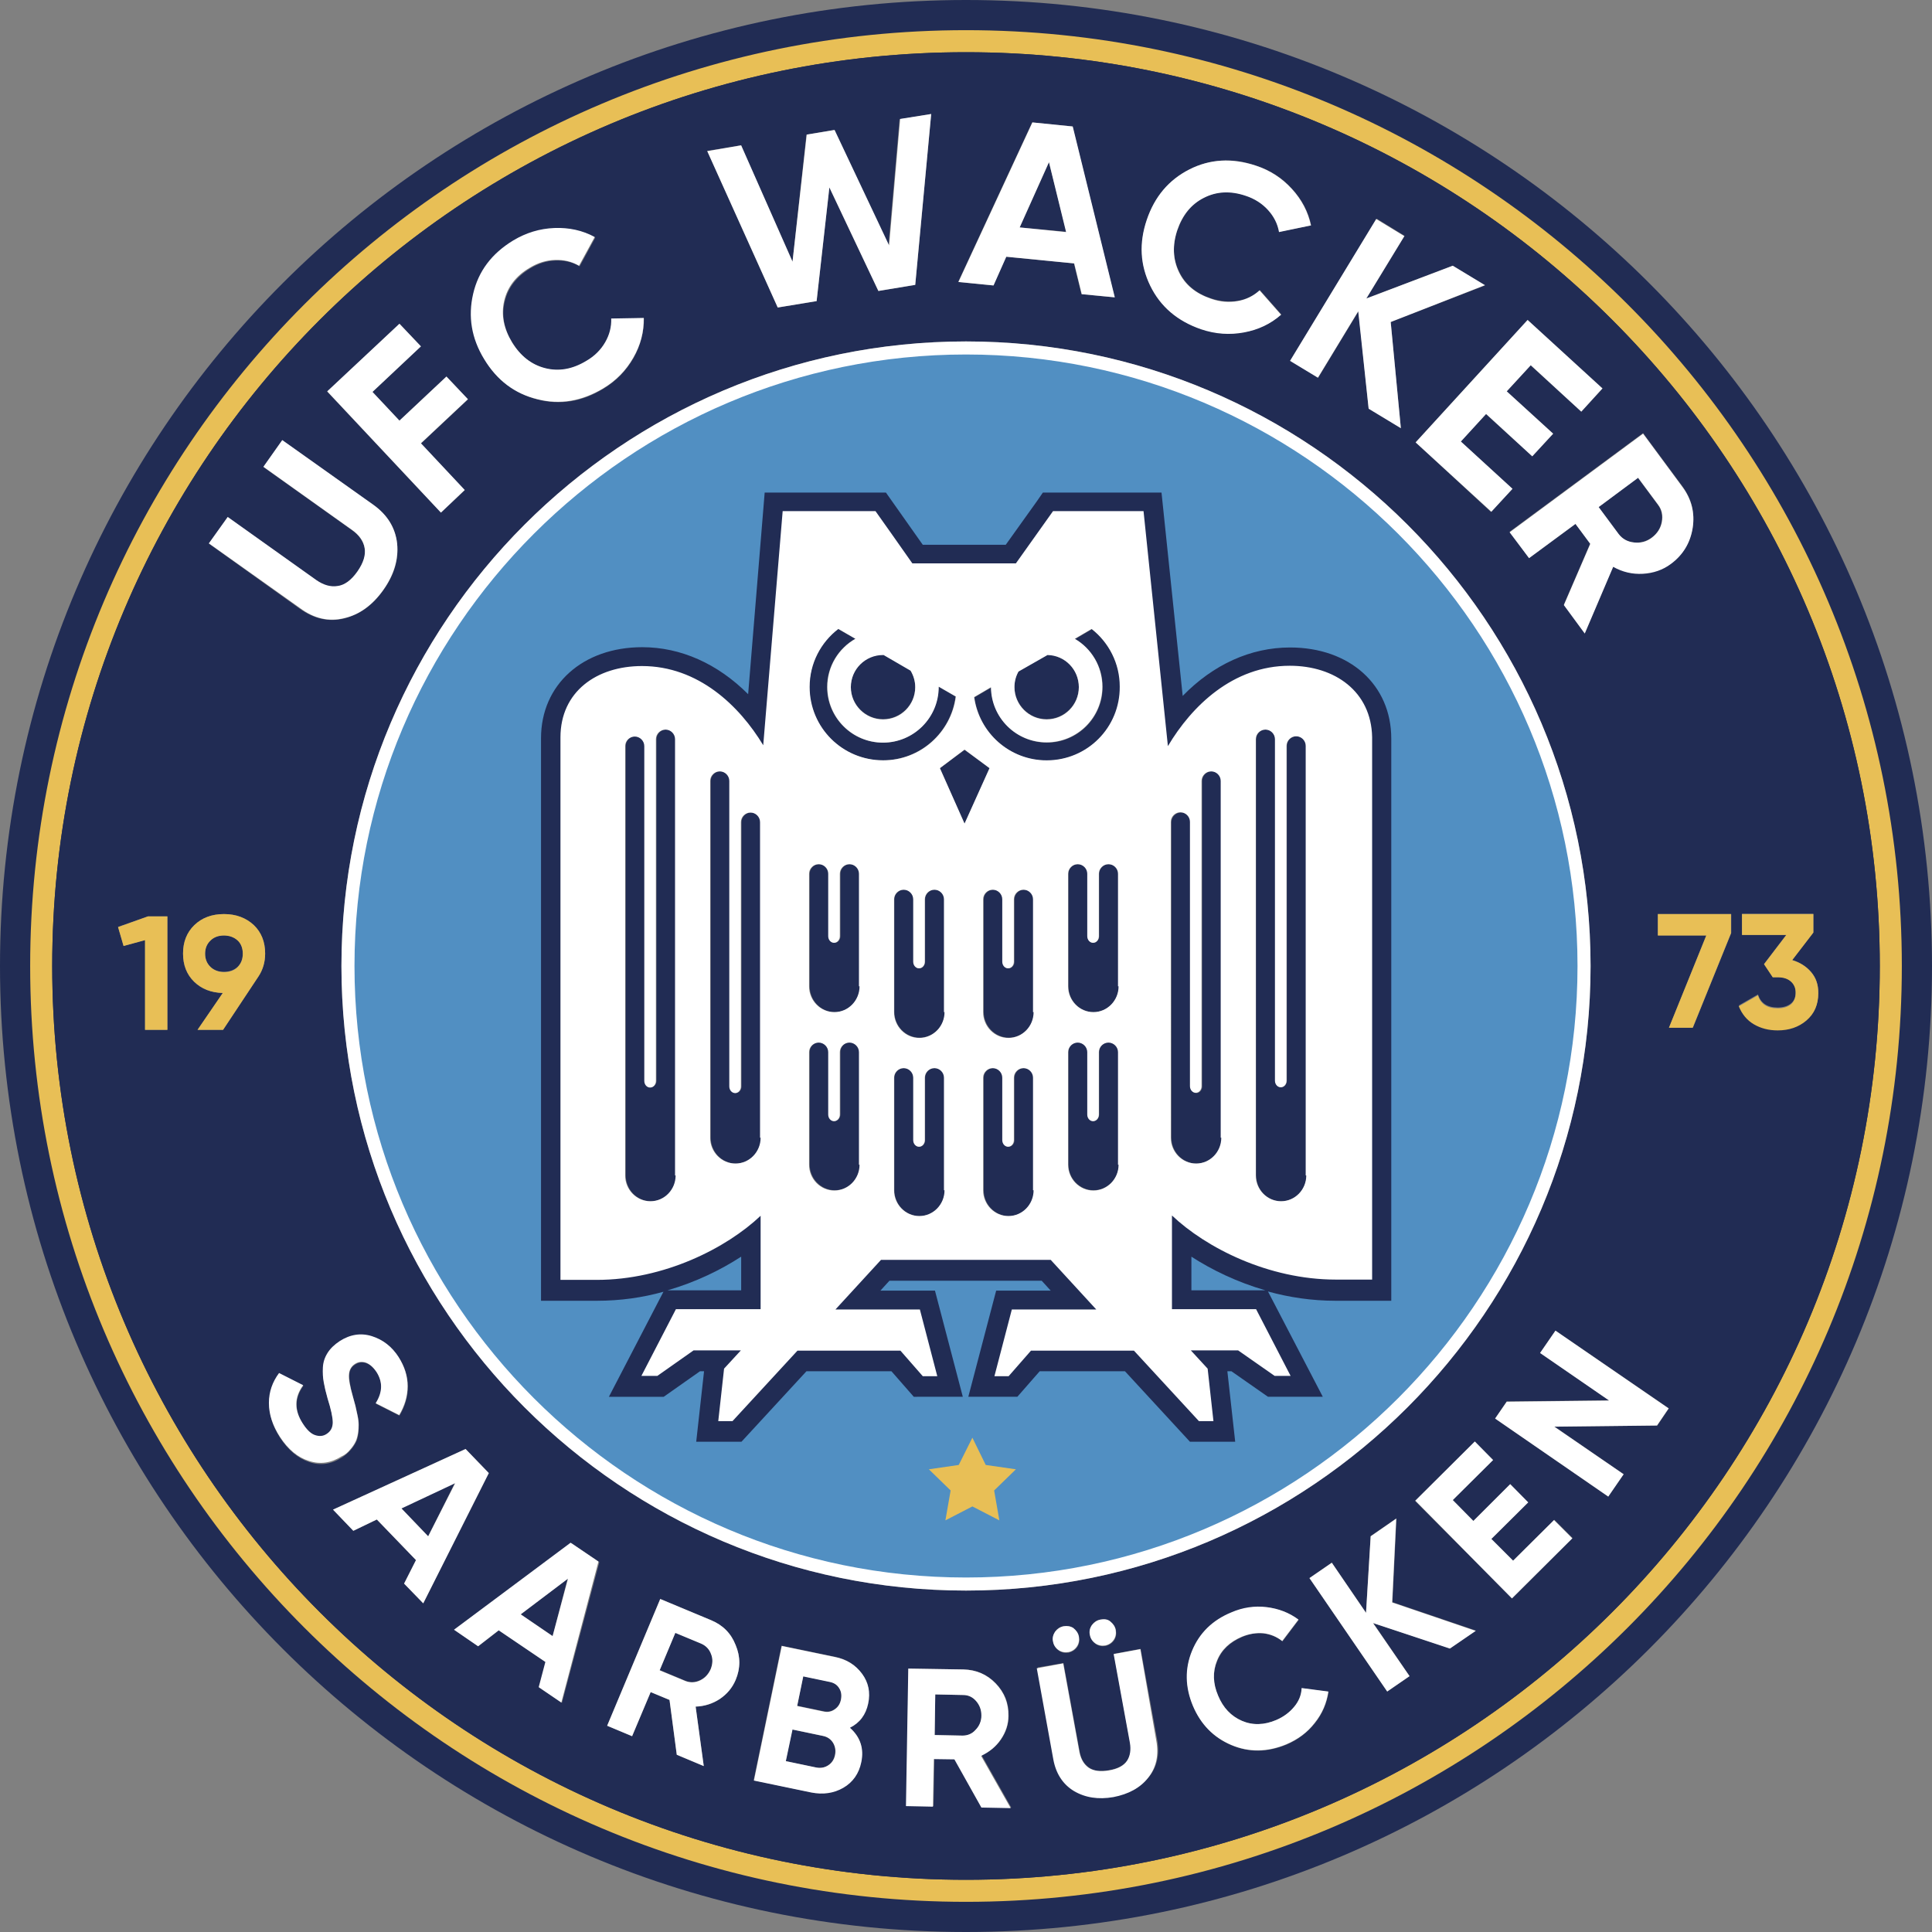 <?xml version="1.0" encoding="utf-8"?>
<svg xmlns="http://www.w3.org/2000/svg" viewBox="0 0 666 666"><rect x="0" y="0" width="666" height="666" fill="#808080" stroke="none"/><path d="M353 306.7c-1.8 0-3.3 1.5-3.3 3.3v21.5c0 1.3-.9 2.3-2 2.3s-2-1-2-2.3V310c0-1.8-1.5-3.3-3.3-3.3-1.8 0-3.3 1.5-3.3 3.3v38.8c0 4.9 3.9 8.9 8.7 8.9 4.8 0 8.7-4 8.7-8.9V310c-.2-1.8-1.7-3.3-3.5-3.3zm29.2-8.8c-1.8 0-3.3 1.5-3.3 3.3v21.5c0 1.3-.9 2.3-2 2.3s-2-1-2-2.3v-21.5c0-1.8-1.5-3.3-3.3-3.3-1.8 0-3.3 1.5-3.3 3.3V340c0 4.9 3.9 8.9 8.7 8.9 4.8 0 8.7-4 8.7-8.9v-38.8c-.1-1.9-1.6-3.3-3.5-3.3zm35.5-32c-1.8 0-3.3 1.5-3.3 3.3v105.3c0 1.3-.9 2.3-2 2.3s-2-1-2-2.3v-91.1c0-1.8-1.5-3.3-3.3-3.3-1.8 0-3.3 1.5-3.3 3.3v108.8c0 4.9 3.9 8.9 8.7 8.9 4.8 0 8.7-4 8.7-8.9v-123c-.2-1.9-1.7-3.3-3.5-3.3zm-41.3-49l-5.8 3.4c5.7 3.3 9.5 9.5 9.5 16.5 0 10.6-8.6 19.2-19.2 19.2-10.5 0-19.1-8.5-19.2-19l-5.8 3.4c1.7 12.3 12.2 21.8 25 21.8 14 0 25.3-11.3 25.3-25.3-.1-8.1-3.9-15.3-9.8-20zM353 368.2c-1.8 0-3.3 1.5-3.3 3.3V393c0 1.3-.9 2.3-2 2.3s-2-1-2-2.3v-21.5c0-1.8-1.5-3.3-3.3-3.3-1.8 0-3.3 1.5-3.3 3.3v38.8c0 4.9 3.9 8.9 8.7 8.9 4.8 0 8.7-4 8.7-8.9v-38.8c-.2-1.8-1.7-3.3-3.5-3.3zm93.9-114.4c-1.8 0-3.3 1.5-3.3 3.3v115.4c0 1.3-.9 2.3-2 2.3s-2-1-2-2.3V254.8c0-1.8-1.5-3.3-3.3-3.3-1.8 0-3.3 1.5-3.3 3.3v150.4c0 4.9 3.9 8.9 8.7 8.9 4.8 0 8.7-4 8.7-8.9v-148c-.1-1.9-1.6-3.4-3.5-3.4zm-64.7 105.5c-1.8 0-3.3 1.5-3.3 3.3v21.5c0 1.3-.9 2.3-2 2.3s-2-1-2-2.3v-21.5c0-1.8-1.5-3.3-3.3-3.3-1.8 0-3.3 1.5-3.3 3.3v38.8c0 4.9 3.9 8.9 8.7 8.9 4.8 0 8.7-4 8.7-8.9v-38.8c-.1-1.8-1.6-3.3-3.5-3.3zm-77.8-111.4c6.1 0 11.1-5 11.1-11.1 0-2.1-.6-4-1.6-5.7l-9.3-5.4h-.2c-6.1 0-11.1 5-11.1 11.1s5 11.1 11.1 11.1zM293 359.3c-1.8 0-3.3 1.5-3.3 3.3v21.5c0 1.3-.9 2.3-2 2.3s-2-1-2-2.3v-21.5c0-1.8-1.5-3.3-3.3-3.3-1.8 0-3.3 1.5-3.3 3.3v38.8c0 4.9 3.9 8.9 8.7 8.9 4.8 0 8.7-4 8.7-8.9v-38.8c-.2-1.8-1.7-3.3-3.5-3.3z" fill="#212c54"/><path d="M360.8 247.9c6.1 0 11.1-5 11.1-11.1 0-6-4.8-10.9-10.8-11.1l-10 5.7c-.9 1.6-1.4 3.4-1.4 5.3 0 6.2 5 11.2 11.1 11.2zm-67.8 50c-1.8 0-3.3 1.5-3.3 3.3v21.5c0 1.3-.9 2.3-2 2.3s-2-1-2-2.3v-21.5c0-1.8-1.5-3.3-3.3-3.3-1.8 0-3.3 1.5-3.3 3.3V340c0 4.9 3.9 8.9 8.7 8.9 4.8 0 8.7-4 8.7-8.9v-38.8c-.2-1.9-1.7-3.3-3.5-3.3zm-63.4-46.4c-1.8 0-3.3 1.5-3.3 3.3v117.7c0 1.3-.9 2.3-2 2.3s-2-1-2-2.3V257.1c0-1.8-1.5-3.3-3.3-3.3-1.8 0-3.3 1.5-3.3 3.3v148.1c0 4.9 3.9 8.9 8.7 8.9 4.8 0 8.7-4 8.7-8.9V254.8c-.2-1.8-1.6-3.3-3.5-3.3zm29.3 28.6c-1.8 0-3.3 1.5-3.3 3.3v91.1c0 1.3-.9 2.3-2 2.3s-2-1-2-2.3V269.2c0-1.8-1.5-3.3-3.3-3.3-1.8 0-3.3 1.5-3.3 3.3v123c0 4.9 3.9 8.9 8.7 8.9 4.8 0 8.7-4 8.7-8.9V283.4c-.2-1.9-1.7-3.3-3.5-3.3zm63.3 26.6c-1.8 0-3.3 1.5-3.3 3.3v21.5c0 1.3-.9 2.3-2 2.3s-2-1-2-2.3V310c0-1.8-1.5-3.3-3.3-3.3-1.8 0-3.3 1.5-3.3 3.3v38.8c0 4.9 3.9 8.9 8.7 8.9 4.8 0 8.7-4 8.7-8.9V310c-.1-1.8-1.6-3.3-3.5-3.3zm7.2-66.6l-5.9-3.4v.1c0 10.6-8.6 19.2-19.2 19.2s-19.2-8.6-19.2-19.2c0-7.1 3.9-13.3 9.7-16.6l-5.9-3.4c-6 4.6-9.9 11.9-9.9 20 0 14 11.3 25.3 25.3 25.3 12.9 0 23.5-9.6 25.1-22zm-7.2 128.1c-1.8 0-3.3 1.5-3.3 3.3V393c0 1.3-.9 2.3-2 2.3s-2-1-2-2.3v-21.5c0-1.8-1.5-3.3-3.3-3.3-1.8 0-3.3 1.5-3.3 3.3v38.8c0 4.9 3.9 8.9 8.7 8.9 4.8 0 8.7-4 8.7-8.9v-38.8c-.1-1.8-1.6-3.3-3.5-3.3zm10.3-109.7l-8.5 6.3 8.5 19.2 8.7-19.2z" fill="#212c54"/><path d="M333 0C149.1 0 0 149.1 0 333s149.1 333 333 333 333-149.1 333-333S516.9 0 333 0zm0 647.8c-173.9 0-314.8-141-314.8-314.8S159.1 18.2 333 18.2s314.8 141 314.8 314.8S506.9 647.8 333 647.8z" fill="#212c54"/><path d="M333 10.4C154.9 10.4 10.4 154.9 10.4 333S154.9 655.6 333 655.6 655.6 511.1 655.6 333 511.1 10.4 333 10.4zm0 637.6C159 648 18 507 18 333S159 18 333 18s315 141 315 315-141 315-315 315z" fill="#e8bf56"/><path d="M283.6 598.4l-10.5-2.2-2.3 10.9 10.5 2.2c1.5.3 2.9.1 4.2-.8 1.2-.8 2-2 2.3-3.6.3-1.5.1-2.9-.7-4.2-.8-1.2-1.9-2-3.5-2.3zm2.4-18.7l-9.1-1.9-2.1 10.2 9.1 1.9c1.4.3 2.7.1 3.8-.7 1.2-.8 1.9-1.9 2.2-3.4.3-1.5.1-2.8-.6-3.9s-1.8-1.9-3.3-2.2zM77.2 322.4c-1.8 0-3.4.6-4.6 1.7-1.2 1.2-1.9 2.7-1.9 4.6 0 1.9.6 3.5 1.9 4.6 1.2 1.2 2.8 1.7 4.6 1.7 1.9 0 3.5-.6 4.7-1.7 1.2-1.2 1.8-2.7 1.8-4.6s-.6-3.5-1.8-4.6c-1.3-1.1-2.8-1.7-4.7-1.7zM361.6 55.9l-10.1 22.5 16.1 1.5zM190.5 564l5.2-19.9-16.2 12.4zm-42.9-34.4l9.2-18.4-18.5 8.7zm94.1 36.9l-8.9-3.7-5.4 12.9 8.9 3.7c1.6.7 3.3.6 5-.2 1.7-.8 2.9-2.1 3.7-3.9.7-1.8.8-3.6.2-5.3-.7-1.6-1.8-2.8-3.5-3.5zm94.8 19.9c-1.2-1.4-2.7-2.1-4.5-2.1l-9.6-.2-.2 14 9.6.2c1.8 0 3.3-.6 4.6-2 1.3-1.4 1.9-3 2-4.9 0-2-.7-3.6-1.9-5zM563.2 187c2.2.2 4.3-.3 6.2-1.7s3-3.2 3.4-5.4c.4-2.2 0-4.2-1.3-5.9l-6.9-9.3-13.6 10.1 6.9 9.3c1.3 1.7 3.1 2.6 5.3 2.9z" fill="#212c54"/><path d="M333 18C159 18 18 159 18 333s141 315 315 315 315-141 315-315S507 18 333 18zm284.4 320.3c-1.1-1-2.6-1.5-4.6-1.5h-1.7l-3-4.5 7.7-10.1h-15.3V315h24.6v6.4l-7.3 9.5c2.6.8 4.8 2.2 6.5 4.1 1.7 2 2.5 4.3 2.5 7.1 0 4-1.3 7.2-4.1 9.4-2.7 2.3-6 3.4-9.9 3.4-3.1 0-5.8-.7-8.2-2.1-2.4-1.4-4.1-3.5-5.2-6.2l6.6-3.8c1 3 3.2 4.5 6.8 4.5 2 0 3.5-.5 4.6-1.4 1.1-.9 1.6-2.2 1.6-3.9.1-1.4-.5-2.7-1.6-3.7zm-45.9-15.8v-7.4h25.3v6.5l-13.2 32.6h-8.2l12.8-31.8h-16.7zm-11.8 185.7l-5.3 7.7-39-26.9 4-5.9 35.3-.4-23.8-16.3 5.3-7.7 39.1 26.8-4 5.9-35.4.4 23.8 16.4zm-262.9 99.2c-.8 3.9-2.9 6.9-6.2 8.8-3.3 1.9-7 2.5-11.1 1.6l-19.7-4.1 9.6-46.4 18.3 3.8c4 .8 7.1 2.7 9.3 5.8 2.2 3 2.9 6.4 2.1 10.2-.8 3.8-2.9 6.6-6.3 8.4 3.7 3.2 5 7.2 4 11.9zM117.7 333c0-118.7 96.6-215.3 215.3-215.3 118.7 0 215.3 96.6 215.3 215.3 0 118.7-96.6 215.3-215.3 215.3-118.7 0-215.3-96.6-215.3-215.3zm124.9 275.8l-9.3-3.9-2.5-18.9-6.5-2.7-6.4 15.2-8.6-3.6 18.3-43.7 17.5 7.3c4 1.7 6.9 4.5 8.5 8.6 1.6 4 1.6 8 0 12-1.1 2.7-3 4.9-5.5 6.6-2.5 1.7-5.3 2.5-8.3 2.6l2.8 20.5zM172 562l-7.1 5.5-8.3-5.7L197 532l9.6 6.5-12.9 48.5-7.8-5.3 2.3-8.7-16.2-11zm-42.1-38.2l-8.1 3.9-7-7.3 45.7-20.9 8 8.3-22.6 44.9-6.6-6.8 4.1-8.1-13.5-14zm-63-185.4c-2.6-2.5-3.8-5.7-3.8-9.7 0-4 1.3-7.2 3.9-9.8 2.6-2.5 6-3.8 10.2-3.8 4.2 0 7.6 1.3 10.3 3.8 2.6 2.5 3.9 5.8 3.9 9.8 0 3-.8 5.7-2.3 7.9L76.9 355h-8.8l8.7-12.7c-4.1-.1-7.4-1.4-9.9-3.9zm5.1-151l6.5-9.1 30.6 21.8c2.4 1.7 4.9 2.4 7.3 2 2.4-.4 4.7-2.1 6.8-5 2.1-3 3-5.7 2.5-8.1-.4-2.4-1.9-4.5-4.3-6.2L90.8 161l6.5-9.2 31.4 22.3c4.9 3.5 7.7 8 8.2 13.4.6 5.4-1 10.7-4.8 16-3.7 5.2-8.2 8.4-13.5 9.7s-10.4.1-15.3-3.4L72 187.4zM321 39.3l-5.5 58.9-12.7 2.1-16.9-35.7-4.4 39.2-13.4 2.2-24.3-54 11.6-1.9 17.8 40.1 4.8-43.8 9.6-1.6 18.7 39.8 3.8-43.5 10.9-1.8zm-144.4 78.8c2.9 4.7 6.6 7.7 11.4 8.9 4.7 1.2 9.5.4 14.2-2.5 2.8-1.7 5-3.8 6.5-6.4 1.5-2.6 2.2-5.3 2.1-8.2l11.2-.2c0 4.8-1.2 9.4-3.6 13.7-2.5 4.3-5.9 7.9-10.4 10.6-7.4 4.5-14.9 5.7-22.7 3.7-7.8-2-13.8-6.6-18.2-13.7-4.4-7.2-5.6-14.7-3.8-22.5 1.8-7.8 6.5-13.9 13.8-18.4 4.4-2.7 9.1-4.1 14.2-4.3 5-.2 9.6.8 13.9 3.1l-5.4 9.9c-2.5-1.5-5.3-2.1-8.3-2-3 .1-5.9 1-8.7 2.7-4.8 2.9-7.7 6.7-8.8 11.4-1.2 4.7-.3 9.4 2.6 14.2zm-31.5 1.3l-16.7 15.7 9.3 9.9 16.2-15.2 7.4 7.9-16.2 15.2 15.1 16.1-8.2 7.7-39.2-41.7 24.9-23.4 7.4 7.8zM96.3 473.5l8.3 4.2c-3.1 4.2-3.1 8.5-.2 13.1 1.4 2.2 2.9 3.6 4.3 4.1 1.5.5 2.8.4 4-.4 1.4-.9 2.1-2.2 2.1-4 0-1.8-.6-4.5-1.8-8.3-.6-2.1-1.1-4-1.3-5.5-.3-1.6-.4-3.3-.3-5.1.1-1.8.6-3.5 1.6-5s2.3-2.9 4.2-4.1c3.6-2.3 7.3-2.9 11.1-1.7s6.9 3.6 9.2 7.2c2.1 3.2 3.1 6.6 3.1 10 0 3.5-1 6.8-2.9 10l-8.1-4.1c2.4-3.8 2.4-7.4.2-10.9-1.1-1.6-2.3-2.7-3.6-3.1-1.3-.5-2.6-.3-3.8.5-1.3.8-1.9 2-2 3.5-.1 1.5.3 4.1 1.3 7.6.4 1.5.7 2.6.9 3.3.2.8.4 1.8.7 3.2.3 1.4.4 2.5.4 3.3 0 .8-.1 1.8-.2 3-.2 1.2-.4 2.2-.9 3-.4.8-1 1.7-1.8 2.6-.8.9-1.7 1.7-2.9 2.5-3.7 2.4-7.5 2.9-11.3 1.6-3.9-1.3-7.2-4.1-10-8.3-2.5-3.9-3.8-7.8-3.8-11.7s1.1-7.4 3.5-10.5zm234-376.3l25.5-55 13.9 1.4 14.5 58.9-11.4-1.1-2.6-10.6-23.4-2.3-4.4 9.9-12.1-1.2zm170.5-5.6l11.1 6.8-32.5 12.6 3.5 36.6-11.1-6.8-3.5-33.5-13.9 22.9-9.6-5.9 29.8-48.9 9.6 5.9-13.2 21.6 29.8-11.3zm42.3 89l-16 11.8-6.7-9.1 46-34 13.6 18.4c3.1 4.3 4.3 9 3.5 14.1-.8 5.2-3.3 9.3-7.5 12.4-2.8 2.1-6.1 3.2-9.7 3.4-3.6.2-7-.6-10.2-2.4l-9.8 23-7.2-9.8 9.1-21.1-5.1-6.7zm2-38.7l-17.5-16-8.2 9 16 14.6-7.2 7.8-16-14.6-8.7 9.5 17.8 16.3-7.3 8-26-24 38.6-42.2 25.8 23.6-7.3 8zM441 79.9c-.5-2.9-1.8-5.4-3.8-7.6-2-2.2-4.6-3.8-7.7-4.9-5.3-1.8-10.1-1.5-14.4.7-4.3 2.2-7.4 6-9.2 11.2-1.8 5.2-1.6 10 .6 14.4 2.1 4.4 5.8 7.5 11.1 9.2 3.1 1 6.1 1.3 9.1.8s5.5-1.8 7.6-3.7l7.4 8.4c-3.6 3.1-7.9 5.2-12.8 6.1-4.9.9-9.8.5-14.8-1.1-8.2-2.7-14-7.7-17.5-14.9s-3.9-14.8-1.2-22.7c2.7-8 7.6-13.8 14.7-17.4 7.1-3.6 14.8-4.1 22.9-1.3 4.9 1.6 9.1 4.3 12.4 8 3.4 3.7 5.6 7.9 6.6 12.6l-11 2.2zm44.9 497.9l-7.7 5.3-26.8-39.1 7.7-5.3 11.8 17.2 1.6-26.4 8.9-6.1-1.4 28.9 28.8 9.8-8.9 6.1-26.5-8.7 12.5 18.3zm-66 6.7c1.8 4.2 4.5 7.1 8.2 8.7 3.7 1.6 7.7 1.5 11.9-.3 2.5-1 4.5-2.5 6.1-4.5 1.6-1.9 2.5-4.1 2.7-6.4l9.2 1.2c-.6 3.9-2.1 7.5-4.7 10.8-2.6 3.2-5.8 5.7-9.8 7.4-6.6 2.7-12.9 2.8-19 .2-6.1-2.6-10.5-7.1-13.2-13.5-2.7-6.5-2.8-12.8-.3-18.9 2.5-6.1 7-10.6 13.6-13.3 4-1.7 8-2.2 12.1-1.8 4.1.5 7.8 1.9 11 4.3l-5.6 7.4c-1.9-1.5-4.1-2.4-6.5-2.7-2.5-.3-4.9.1-7.4 1.2-4.2 1.8-7.1 4.5-8.6 8.3-1.6 3.7-1.5 7.7.3 11.9zm-53.3-11.2l5.6 30.6c.4 2.4 1.5 4.2 3.2 5.4 1.7 1.2 4 1.5 7 .9 3-.5 5-1.7 6.2-3.3s1.5-3.7 1-6.2l-5.6-30.6 9.2-1.7 5.7 31.4c.9 4.9 0 9.2-2.8 12.7s-6.8 5.8-12 6.7c-5.2.9-9.7.3-13.6-2.1-3.9-2.3-6.2-5.9-7.1-10.9l-5.7-31.4 8.9-1.5zm-2.9-10.8c.7-1.1 1.7-1.7 3-1.9 1.2-.2 2.4 0 3.4.8 1 .7 1.7 1.7 1.9 3 .2 1.2 0 2.4-.7 3.4s-1.7 1.6-2.9 1.9c-1.2.2-2.4 0-3.4-.7s-1.7-1.7-1.9-2.9c-.3-1.4-.1-2.5.6-3.6zm12.7-2.3c.7-1.1 1.7-1.7 3-1.9 1.2-.2 2.4 0 3.4.8s1.7 1.7 1.9 3c.2 1.2 0 2.4-.7 3.4s-1.7 1.6-2.9 1.9c-1.2.2-2.4 0-3.4-.7s-1.7-1.7-1.9-2.9c-.4-1.4-.1-2.5.6-3.6zm-63.2 15l19 .3c4.4.1 8.1 1.7 11.1 4.8 3 3.1 4.5 6.8 4.4 11.2 0 2.9-.9 5.6-2.6 8.1-1.7 2.5-4 4.3-6.7 5.5l10.2 18-10.1-.2-9.3-16.6-7.1-.1-.3 16.4-9.3-.2.7-47.2zm208-24.2l-33.4-33.6 20.6-20.4 6.3 6.3-13.9 13.8 7.1 7.2 12.7-12.6 6.2 6.2-12.7 12.6 7.5 7.5 14.2-14.1 6.3 6.3-20.9 20.8zM42.6 326.1l-1.9-6.6 10.3-3.6h6.7V355H50v-31l-7.4 2.1z" fill="#212c54"/><path d="M333 120.8c-117 0-212.2 95.2-212.2 212.2S216 545.2 333 545.2 545.2 450 545.2 333 450 120.8 333 120.8zm139.7 320.3h-12.5c-23.3 0-44.8-11-56.5-22.1v32.3h29l11.9 23h-5.5l-12.6-8.8h-16.3l5.8 6.3 2 18.1h-5l-22.4-24.3h-35.5l-7.7 8.8h-4.9l6-23h29.1l-15.7-17.1h-58.5l-15.7 17.1H317l6 23h-5l-7.7-8.8h-35.5l-22.4 24.3h-4.9l2-18.1 5.8-6.3H239l-12.5 8.8H221l11.9-23h29.3V419c-11.7 11.1-33.2 22.1-56.5 22.1h-12.5v-187c0-15.8 12.5-24.6 28.1-24.6 19.4 0 33.6 13.7 41.8 27.3l6.7-80.7h32s9.7 13.8 12.7 18h35.7c2.9-4.1 12.8-18 12.8-18h31.2l8.4 81c8.2-13.8 22.4-27.7 42-27.7 15.6 0 28.1 8.8 28.1 24.6v187.1z" fill="#518fc2"/><path d="M333 546.6c-117.8 0-213.6-95.8-213.6-213.6S215.2 119.4 333 119.4 546.6 215.2 546.6 333 450.8 546.6 333 546.6zm0-424.4c-116.2 0-210.8 94.6-210.8 210.8 0 116.2 94.6 210.8 210.8 210.8 116.2 0 210.8-94.6 210.8-210.8 0-116.2-94.6-210.8-210.8-210.8zm-79.9 369H246l2.2-20 4-4.3h-12.7l-12.5 8.8h-8.2l13.4-25.7h28.7v-27.8c-11.5 9.8-31.9 20.4-55.1 20.4H192V254.2c0-15.5 11.8-26 29.5-26 7.5 0 25.9 2.5 40.8 24.5l6.4-77.9h33.9l12.7 18h34.3c3.4-4.7 12.4-17.4 12.4-17.4l.4-.6h33.1l.1 1.2 8 77.1c14.9-22.4 33.5-24.9 41.1-24.9 17.6 0 29.5 10.4 29.5 26v188.4h-13.8c-23.3 0-43.6-10.6-55.1-20.4V450h28.4l13.4 25.7h-8.2l-12.6-8.8h-12.7l4 4.3 2.2 20h-7.1l-22.4-24.3H356l-7.7 8.8H341l6.7-25.7h27l-13.2-14.3h-57.3L291 449.9h27l6.8 25.7h-7.3l-7.7-8.8h-34.3l-22.4 24.4zm-4-2.8h2.8l22.4-24.3H311l7.7 8.8h2.6l-5.3-20.2h-31.1l18.2-19.8h59.7l18.2 19.8h-31.1l-5.3 20.2h2.6l7.7-8.8h36.7l22.4 24.3h2.8l-1.8-16.1-7.6-8.2H427l12.6 8.8h2.8l-10.5-20.2h-29.5v-36.8l2.3 2.2c10.6 10 31.5 21.8 55.6 21.8h11.1V254.2c0-16.1-13.4-23.2-26.8-23.2-7.4 0-26.3 2.6-40.8 27l-2.1 3.5-8.7-83.9h-29.3c-1.9 2.7-9.8 13.8-12.4 17.4l-.4.6h-37.1l-12.7-18h-30l-6.9 83.6-2.2-3.6c-14.5-24-33.3-26.6-40.7-26.6-13.3 0-26.8 7.2-26.8 23.2v185.6h11.1c24.1 0 45-11.7 55.5-21.7l2.3-2.2v36.8h-29.8l-10.5 20.2h2.8l12.5-8.8h19.8l-7.6 8.2-1.5 16.1z" fill="#fff"/><path d="M255.6 497H240l2.7-24.3h-1.4l-12.5 8.8h-18.9l18.8-36.2c-7.2 2-14.8 3.1-22.9 3.1h-19.3V254.5c0-18.5 14.4-31.4 34.9-31.4 13.3 0 26 5.7 36.5 16.2l5.7-69.5h41.8l12.7 18h28.6c4-5.6 10.8-15.1 10.8-15.1l2-2.9h40.9l7.3 70.1c10.5-10.8 23.4-16.7 37-16.7 20.6 0 34.9 12.9 34.9 31.4v193.8h-19.3c-8.1 0-16-1.2-23.2-3.2l18.9 36.3h-18.9l-12.6-8.8h-1.4l2.7 24.3h-15.6l-22.4-24.3h-29.4l-7.7 8.8h-16.9l9.6-36.6h18.8l-3.1-3.4h-52.5l-3.1 3.4h18.8l9.6 36.6H315l-7.7-8.8H278L255.6 497zm98.3-38h40l15.9 17.3-.1-1.2-14.9-16.1h34l.2.1-.4-.7H397v-55l11.5 11c9.8 9.3 29.3 20.3 51.8 20.3h5.6V254.5c0-13.1-11-17.8-21.3-17.8-6.5 0-23.1 2.4-36.2 24.3L398 278.7l-9.9-95.4h-21.5c-3 4.3-8.6 12.1-10.7 15.1l-2 2.9h-42.7l-12.7-18h-22.1l-7.9 95.5-10.9-18.1c-2.9-4.8-7.8-11.6-14.9-16.8-6.6-4.8-13.6-7.2-21.1-7.2-10.3 0-21.3 4.7-21.3 17.8v180.2h5.7c22.5 0 41.9-10.9 51.8-20.2l11.5-10.9v54.9h-32l-.3.7.2-.1h34l-14.9 16.1-.1 1.2L272 459h40l-.1-.5h-39.3l28.2-30.7h64.4l28.2 30.7h-39.3l-.2.5zm56.8-14.2h25.5c-9.7-2.8-18.4-7-25.5-11.6v11.6zm-180.6 0h25.4v-11.6c-7.1 4.6-15.7 8.8-25.4 11.6z" fill="#212c54"/><path d="M333 117.7c-118.7 0-215.3 96.6-215.3 215.3 0 118.7 96.6 215.3 215.3 215.3 118.7 0 215.3-96.6 215.3-215.3 0-118.7-96.6-215.3-215.3-215.3zm0 427.5c-117 0-212.2-95.2-212.2-212.2S216 120.8 333 120.8 545.2 216 545.2 333 450 545.2 333 545.2z" fill="#fff"/><path d="M444.6 229.5c-19.6 0-33.8 13.9-42 27.7l-8.4-81H363s-9.8 13.8-12.8 18h-35.7c-2.9-4.2-12.7-18-12.7-18h-32l-6.7 80.7c-8.2-13.6-22.4-27.3-41.8-27.3-15.6 0-28.1 8.8-28.1 24.6v187h12.5c23.3 0 44.8-11 56.5-22.1v32.2H233l-11.9 23h5.5l12.5-8.8h16.3l-5.8 6.3-2 18.1h4.9l22.4-24.3h35.5l7.7 8.8h5l-6-23H288l15.7-17.1h58.5l15.7 17.1h-29.1l-6 23h4.9l7.7-8.8h35.5l22.4 24.3h5l-2-18.1-5.8-6.3h16.3l12.6 8.8h5.5l-11.9-23h-29V419c11.7 11.1 33.2 22.1 56.5 22.1H473v-187c-.3-15.7-12.8-24.6-28.4-24.6zM232.9 405.2c0 4.9-3.9 8.9-8.7 8.9-4.8 0-8.7-4-8.7-8.9v-148c0-1.8 1.5-3.3 3.3-3.3 1.8 0 3.3 1.5 3.3 3.3v115.4c0 1.3.9 2.3 2 2.3s2-1 2-2.3V254.8c0-1.8 1.5-3.3 3.3-3.3 1.8 0 3.3 1.5 3.3 3.3v150.4zm29.3-13c0 4.9-3.9 8.9-8.7 8.9-4.8 0-8.7-4-8.7-8.9v-123c0-1.8 1.5-3.3 3.3-3.3 1.8 0 3.3 1.5 3.3 3.3v105.3c0 1.3.9 2.3 2 2.3s2-1 2-2.3v-91.1c0-1.8 1.5-3.3 3.3-3.3 1.8 0 3.3 1.5 3.3 3.3v108.8zm88.9-160.7l10-5.7c6 .1 10.8 5 10.8 11.1S367 248 360.8 248c-6.1 0-11.1-5-11.1-11.1 0-2 .5-3.8 1.4-5.4zm-46.7-5.7h.2l9.3 5.4c1 1.7 1.6 3.6 1.6 5.7 0 6.1-4.9 11.1-11.1 11.1-6.1 0-11.1-5-11.1-11.1 0-6.2 5-11.1 11.1-11.1zm-8.1 175.7c0 4.9-3.9 8.9-8.7 8.9-4.8 0-8.7-4-8.7-8.9v-38.8c0-1.8 1.5-3.3 3.3-3.3 1.8 0 3.3 1.5 3.3 3.3v21.5c0 1.3.9 2.3 2 2.3s2-1 2-2.3v-21.5c0-1.8 1.5-3.3 3.3-3.3 1.8 0 3.3 1.5 3.3 3.3v38.8zm0-61.5c0 4.9-3.9 8.9-8.7 8.9-4.8 0-8.7-4-8.7-8.9v-38.8c0-1.8 1.5-3.3 3.3-3.3 1.8 0 3.3 1.5 3.3 3.3v21.5c0 1.3.9 2.3 2 2.3s2-1 2-2.3v-21.5c0-1.8 1.5-3.3 3.3-3.3 1.8 0 3.3 1.5 3.3 3.3V340zm-17.2-103.2c0-8.2 3.9-15.4 9.9-20l5.9 3.4c-5.8 3.3-9.7 9.5-9.7 16.6 0 10.6 8.6 19.2 19.2 19.2s19.2-8.6 19.2-19.2v-.1l5.9 3.4c-1.6 12.4-12.2 22-25 22-14.1 0-25.4-11.3-25.4-25.3zm46.5 173.5c0 4.9-3.9 8.9-8.7 8.9-4.8 0-8.7-4-8.7-8.9v-38.8c0-1.8 1.5-3.3 3.3-3.3 1.8 0 3.3 1.5 3.3 3.3V393c0 1.3.9 2.3 2 2.3s2-1 2-2.3v-21.5c0-1.8 1.5-3.3 3.3-3.3 1.8 0 3.3 1.5 3.3 3.3v38.8zm0-61.4c0 4.9-3.9 8.9-8.7 8.9-4.8 0-8.7-4-8.7-8.9V310c0-1.8 1.5-3.3 3.3-3.3 1.8 0 3.3 1.5 3.3 3.3v21.5c0 1.3.9 2.3 2 2.3s2-1 2-2.3V310c0-1.8 1.5-3.3 3.3-3.3 1.8 0 3.3 1.5 3.3 3.3v38.9zm-1.6-84.1l8.5-6.4 8.6 6.4-8.6 19.1-8.5-19.1zm32.3 145.5c0 4.9-3.9 8.9-8.7 8.9-4.8 0-8.7-4-8.7-8.9v-38.8c0-1.8 1.5-3.3 3.3-3.3 1.8 0 3.3 1.5 3.3 3.3V393c0 1.3.9 2.3 2 2.3s2-1 2-2.3v-21.5c0-1.8 1.5-3.3 3.3-3.3 1.8 0 3.3 1.5 3.3 3.3v38.8zm0-61.4c0 4.9-3.9 8.9-8.7 8.9-4.8 0-8.7-4-8.7-8.9V310c0-1.8 1.5-3.3 3.3-3.3 1.8 0 3.3 1.5 3.3 3.3v21.5c0 1.3.9 2.3 2 2.3s2-1 2-2.3V310c0-1.8 1.5-3.3 3.3-3.3 1.8 0 3.3 1.5 3.3 3.3v38.9zm29.3 52.6c0 4.9-3.9 8.9-8.7 8.9-4.8 0-8.7-4-8.7-8.9v-38.8c0-1.8 1.5-3.3 3.3-3.3 1.8 0 3.3 1.5 3.3 3.3v21.5c0 1.3.9 2.3 2 2.3s2-1 2-2.3v-21.5c0-1.8 1.5-3.3 3.3-3.3 1.8 0 3.3 1.5 3.3 3.3v38.8zm0-61.5c0 4.9-3.9 8.9-8.7 8.9-4.8 0-8.7-4-8.7-8.9v-38.8c0-1.8 1.5-3.3 3.3-3.3 1.8 0 3.3 1.5 3.3 3.3v21.5c0 1.3.9 2.3 2 2.3s2-1 2-2.3v-21.5c0-1.8 1.5-3.3 3.3-3.3 1.8 0 3.3 1.5 3.3 3.3V340zm-24.8-77.9c-12.8 0-23.3-9.5-25-21.8l5.8-3.4c.1 10.5 8.6 19 19.2 19s19.2-8.6 19.2-19.2c0-7-3.8-13.2-9.5-16.5l5.8-3.4c5.9 4.6 9.7 11.8 9.7 19.9.1 14.1-11.2 25.4-25.2 25.4zM421 392.2c0 4.9-3.9 8.9-8.7 8.9-4.8 0-8.7-4-8.7-8.9V283.3c0-1.8 1.5-3.3 3.3-3.3 1.8 0 3.3 1.5 3.3 3.3v91.1c0 1.3.9 2.3 2 2.3s2-1 2-2.3V269.2c0-1.8 1.5-3.3 3.3-3.3 1.8 0 3.3 1.5 3.3 3.3v123zm29.3 13c0 4.9-3.9 8.9-8.7 8.9-4.8 0-8.7-4-8.7-8.9V254.8c0-1.8 1.5-3.3 3.3-3.3 1.8 0 3.3 1.5 3.3 3.3v117.7c0 1.3.9 2.3 2 2.3s2-1 2-2.3V257.1c0-1.8 1.5-3.3 3.3-3.3 1.8 0 3.3 1.5 3.3 3.3v148.1zM118.6 213.1c5.3-1.2 9.8-4.5 13.5-9.7 3.7-5.2 5.3-10.6 4.8-16-.6-5.4-3.3-9.9-8.2-13.4l-31.4-22.3-6.5 9.2 30.6 21.8c2.4 1.7 3.9 3.8 4.3 6.2.4 2.4-.4 5.1-2.5 8.1s-4.4 4.7-6.8 5c-2.4.4-4.8-.3-7.3-2l-30.6-21.8-6.5 9.1 31.4 22.3c4.8 3.6 9.9 4.8 15.2 3.5zm41.6-44.2l-15.1-16.1 16.2-15.2-7.4-7.8-16.2 15.2-9.3-9.9 16.7-15.7-7.4-7.8-24.9 23.3 39.2 41.8zm25-31.3c7.8 2 15.3.7 22.7-3.7 4.5-2.7 7.9-6.2 10.4-10.6 2.5-4.3 3.7-8.9 3.6-13.7l-11.2.2c.1 2.9-.6 5.6-2.1 8.2-1.5 2.6-3.7 4.8-6.5 6.4-4.8 2.9-9.5 3.7-14.2 2.5-4.7-1.2-8.5-4.2-11.4-8.9-2.9-4.8-3.8-9.5-2.7-14.3 1.1-4.7 4-8.6 8.8-11.4 2.8-1.7 5.7-2.6 8.7-2.7 3-.1 5.7.5 8.3 2l5.4-9.9c-4.2-2.3-8.9-3.3-13.9-3.1-5 .2-9.7 1.6-14.2 4.3-7.4 4.5-12 10.6-13.8 18.4-1.8 7.8-.6 15.3 3.8 22.5 4.4 7.3 10.5 11.9 18.3 13.8zm96.3-33.8l4.4-39.2 16.9 35.7 12.7-2.1 5.5-58.9-10.7 1.7-3.8 43.6-18.8-39.8-9.6 1.6-4.9 43.8-17.7-40.1-11.7 2 24.3 53.9zm65.4-15.3l23.4 2.3 2.6 10.6 11.4 1.1-14.5-58.9-13.9-1.4-25.5 55 12.1 1.2 4.4-9.9zm14.7-32.6l5.9 24.1-16-1.6 10.1-22.5zm52.4 57.6c5 1.7 9.9 2 14.8 1.1 4.9-.9 9.2-2.9 12.8-6.1l-7.4-8.4c-2.1 1.9-4.6 3.2-7.6 3.7s-6 .3-9.1-.8c-5.3-1.8-9-4.8-11.1-9.2-2.1-4.4-2.3-9.2-.6-14.4 1.8-5.3 4.8-9 9.2-11.2 4.3-2.2 9.1-2.5 14.4-.7 3.1 1 5.7 2.7 7.7 4.9s3.3 4.7 3.8 7.6l11-2.3c-1-4.7-3.2-8.9-6.6-12.6-3.4-3.7-7.5-6.4-12.4-8-8.2-2.7-15.8-2.3-22.9 1.3-7.1 3.6-12 9.4-14.7 17.4-2.7 8-2.3 15.5 1.2 22.7 3.5 7.2 9.4 12.2 17.5 15zm40.3 16.7l13.9-22.9 3.6 33.6 11.1 6.7-3.5-36.6 32.5-12.7-11.1-6.7-29.8 11.3 13.1-21.5-9.7-5.9-29.7 48.9zm59.8 46.2l7.3-7.9-17.8-16.3 8.7-9.5 15.9 14.6 7.2-7.8-16-14.6 8.3-9 17.4 16 7.3-8-25.8-23.6-38.6 42.2zm13 16l16-11.8 5.1 6.9-9.1 21.1 7.2 9.8 9.8-23c3.2 1.8 6.6 2.6 10.2 2.4 3.6-.2 6.9-1.3 9.7-3.4 4.2-3.1 6.7-7.3 7.5-12.4.8-5.2-.4-9.9-3.5-14.1l-13.6-18.4-46 34 6.7 8.9zm37.6-27.7l6.9 9.3c1.3 1.7 1.7 3.7 1.3 5.9-.4 2.2-1.6 4-3.4 5.4s-3.9 2-6.2 1.7c-2.2-.2-4-1.2-5.3-2.9l-6.9-9.3 13.6-10.1zm-444 335c.8-.9 1.4-1.8 1.8-2.6.4-.8.7-1.8.9-3 .2-1.2.2-2.2.2-3 0-.8-.1-1.9-.4-3.3-.3-1.4-.5-2.4-.7-3.2-.2-.8-.5-1.9-.9-3.3-1-3.5-1.5-6.1-1.3-7.6.1-1.5.8-2.7 2-3.5 1.2-.8 2.4-.9 3.8-.5 1.3.5 2.5 1.5 3.6 3.1 2.3 3.5 2.2 7.1-.2 10.9l8.1 4.1c1.9-3.2 2.9-6.5 2.9-10s-1.1-6.8-3.1-10c-2.3-3.6-5.4-6-9.2-7.2-3.8-1.2-7.5-.6-11.1 1.7-1.8 1.2-3.2 2.5-4.2 4.1s-1.5 3.2-1.6 5c-.1 1.8 0 3.5.3 5.1.3 1.6.7 3.4 1.3 5.5 1.2 3.8 1.8 6.6 1.8 8.3 0 1.8-.7 3.1-2.1 4-1.2.8-2.5.9-4 .4s-2.9-1.9-4.3-4.1c-2.9-4.5-2.9-8.9.2-13.1l-8.3-4.2c-2.3 3.1-3.5 6.5-3.5 10.3s1.2 7.7 3.8 11.7c2.8 4.3 6.1 7.1 10 8.3 3.9 1.3 7.7.7 11.3-1.6 1.2-.5 2.2-1.4 2.9-2.3zm39.8-.2l-45.7 20.9 7 7.3 8.1-3.9 13.5 14-4.1 8.1 6.6 6.8 22.6-44.9-8-8.3zm-12.9 30.1l-9.2-9.6 18.5-8.7-9.3 18.3zm8.9 32.2l8.3 5.7 7.1-5.5 16.1 10.9-2.3 8.7 7.8 5.3 12.8-48.6-9.6-6.5-40.2 30zm34 2.2l-11-7.5 16.3-12.3-5.3 19.8zm54.6-5.5l-17.5-7.3-18.3 43.7 8.6 3.6 6.4-15.2 6.5 2.7 2.5 18.9 9.3 3.9-2.8-20.5c3-.1 5.8-1 8.3-2.6 2.5-1.7 4.3-3.8 5.5-6.6 1.7-4 1.7-8 0-12-1.6-4.1-4.4-6.9-8.5-8.6zm-.1 16.9c-.8 1.8-2 3.1-3.7 3.9-1.7.8-3.4.8-5 .2l-8.9-3.7 5.4-12.9 8.9 3.7c1.6.7 2.8 1.9 3.4 3.6.7 1.7.6 3.4-.1 5.2zm42.8-4.2l-18.3-3.8-9.6 46.4 19.7 4.1c4.1.8 7.8.3 11.1-1.6 3.3-1.9 5.4-4.9 6.2-8.8 1-4.7-.3-8.7-3.9-11.9 3.4-1.7 5.5-4.5 6.3-8.4.8-3.8.1-7.2-2.1-10.2-2.3-3.1-5.4-5-9.4-5.8zm.1 33.7c-.3 1.6-1.1 2.8-2.3 3.6-1.2.8-2.6 1.1-4.2.8l-10.5-2.2 2.3-10.9 10.5 2.2c1.5.3 2.7 1.1 3.5 2.4.7 1.2 1 2.6.7 4.1zm2-19c-.3 1.5-1 2.6-2.2 3.4-1.2.8-2.4 1-3.8.7l-9.1-1.9 2.1-10.2 9.1 1.9c1.5.3 2.6 1 3.3 2.2.7 1.1.9 2.4.6 3.9zm55.1 13.7c1.7-2.5 2.6-5.2 2.6-8.1.1-4.3-1.4-8.1-4.4-11.2-3-3.1-6.7-4.7-11.1-4.8l-19-.3-.8 47.4 9.3.2.3-16.4 7.1.1 9.3 16.6 10.1.2-10.2-18c2.9-1.4 5.1-3.2 6.8-5.7zm-13.2-1.3l-9.6-.2.2-14 9.6.2c1.8 0 3.3.7 4.5 2.1 1.2 1.4 1.8 3 1.8 5 0 1.9-.7 3.6-2 4.9-1.2 1.4-2.8 2-4.5 2zm34.9-37.7c-1.2.2-2.2.9-3 1.9-.7 1.1-1 2.2-.7 3.4.2 1.2.9 2.2 1.9 2.9 1 .7 2.2.9 3.4.7 1.2-.2 2.2-.9 2.9-1.9.7-1 .9-2.2.7-3.4-.2-1.2-.9-2.2-1.9-3-.9-.6-2.1-.8-3.3-.6zm26.4 7.9l-9.2 1.7 5.6 30.6c.4 2.4.1 4.5-1 6.2s-3.2 2.8-6.2 3.3-5.3.2-7-.9c-1.7-1.2-2.7-3-3.2-5.4l-5.6-30.6-9.1 1.7 5.7 31.4c.9 4.9 3.3 8.6 7.1 10.9 3.9 2.3 8.4 3 13.6 2.1 5.2-1 9.3-3.2 12-6.7 2.8-3.5 3.7-7.8 2.8-12.7l-5.5-31.6zm-13.7-10.2c-1.2.2-2.2.9-3 1.9-.7 1-1 2.2-.7 3.4.2 1.2.9 2.2 1.9 2.9s2.2.9 3.4.7c1.2-.2 2.2-.9 2.9-1.9.7-1 .9-2.2.7-3.4-.2-1.2-.9-2.2-1.9-3s-2.1-.8-3.3-.6zm66.7 30.1c-1.6 1.9-3.6 3.4-6.1 4.5-4.2 1.8-8.2 1.9-11.9.3-3.7-1.6-6.5-4.5-8.2-8.7-1.8-4.2-1.9-8.2-.4-12 1.5-3.8 4.4-6.5 8.6-8.3 2.5-1 5-1.4 7.4-1.2 2.5.3 4.6 1.2 6.5 2.7l5.6-7.4c-3.2-2.4-6.9-3.8-11-4.3s-8.2.1-12.1 1.8c-6.6 2.7-11.1 7.2-13.6 13.3-2.5 6.1-2.4 12.4.3 18.9 2.7 6.4 7.1 10.9 13.2 13.5 6.1 2.6 12.5 2.5 19-.2 4-1.7 7.3-4.1 9.8-7.4 2.6-3.2 4.1-6.8 4.7-10.8l-9.2-1.2c-.1 2.5-1 4.6-2.6 6.5zm35.2-64.9l-8.8 6.1-1.6 26.4-11.8-17.3-7.7 5.3 26.8 39.1 7.7-5.3-12.6-18.3 26.5 8.8 8.9-6.1-28.8-9.8zm40.3 14.5l-7.5-7.5 12.7-12.6-6.2-6.3-12.7 12.7-7.1-7.2 13.9-13.8-6.3-6.4-20.5 20.4 33.3 33.7 20.8-20.7-6.3-6.3zm9.3-71.6l23.8 16.4-35.3.4-4 5.8 39 26.9 5.3-7.7-23.9-16.4 35.4-.4 4-5.9-39-26.8z" fill="#fff"/><path d="M40.7 319.6l1.9 6.5 7.4-2V355h7.7v-39.1H51zm36.5-4.5c-4.2 0-7.6 1.3-10.2 3.8-2.6 2.5-3.9 5.8-3.9 9.8 0 4 1.3 7.2 3.8 9.7 2.6 2.5 5.9 3.8 9.9 3.9L68.1 355h8.8l12.2-18.4c1.5-2.3 2.3-4.9 2.3-7.9 0-4-1.3-7.3-3.9-9.8-2.7-2.5-6.1-3.8-10.3-3.8zm4.7 18.3c-1.2 1.2-2.8 1.7-4.7 1.7-1.8 0-3.4-.6-4.6-1.7-1.2-1.2-1.9-2.7-1.9-4.6 0-1.9.6-3.4 1.9-4.6 1.2-1.2 2.8-1.7 4.6-1.7 1.9 0 3.5.6 4.7 1.7 1.2 1.1 1.8 2.7 1.8 4.6s-.6 3.4-1.8 4.6zm489.6-10.9h16.7l-12.9 31.8h8.2l13.2-32.6v-6.6h-25.2zm52.8 12.6c-1.7-2-3.8-3.3-6.5-4.1l7.3-9.5v-6.4h-24.6v7.2h15.3l-7.7 10.1 3 4.5h1.7c2 0 3.5.5 4.6 1.5 1.1 1 1.6 2.3 1.6 3.9s-.5 2.9-1.6 3.9c-1.1.9-2.6 1.4-4.6 1.4-3.6 0-5.9-1.5-6.8-4.5l-6.6 3.8c1.1 2.7 2.8 4.8 5.2 6.2 2.4 1.4 5.1 2.1 8.2 2.1 3.9 0 7.2-1.1 9.9-3.4s4.1-5.4 4.1-9.4c0-3-.8-5.3-2.5-7.3zM335.2 495.6l4.6 9.4 10.4 1.5-7.5 7.3 1.8 10.3-9.3-4.8-9.3 4.8 1.8-10.3-7.5-7.3 10.3-1.5z" fill="#e8bf56"/></svg>